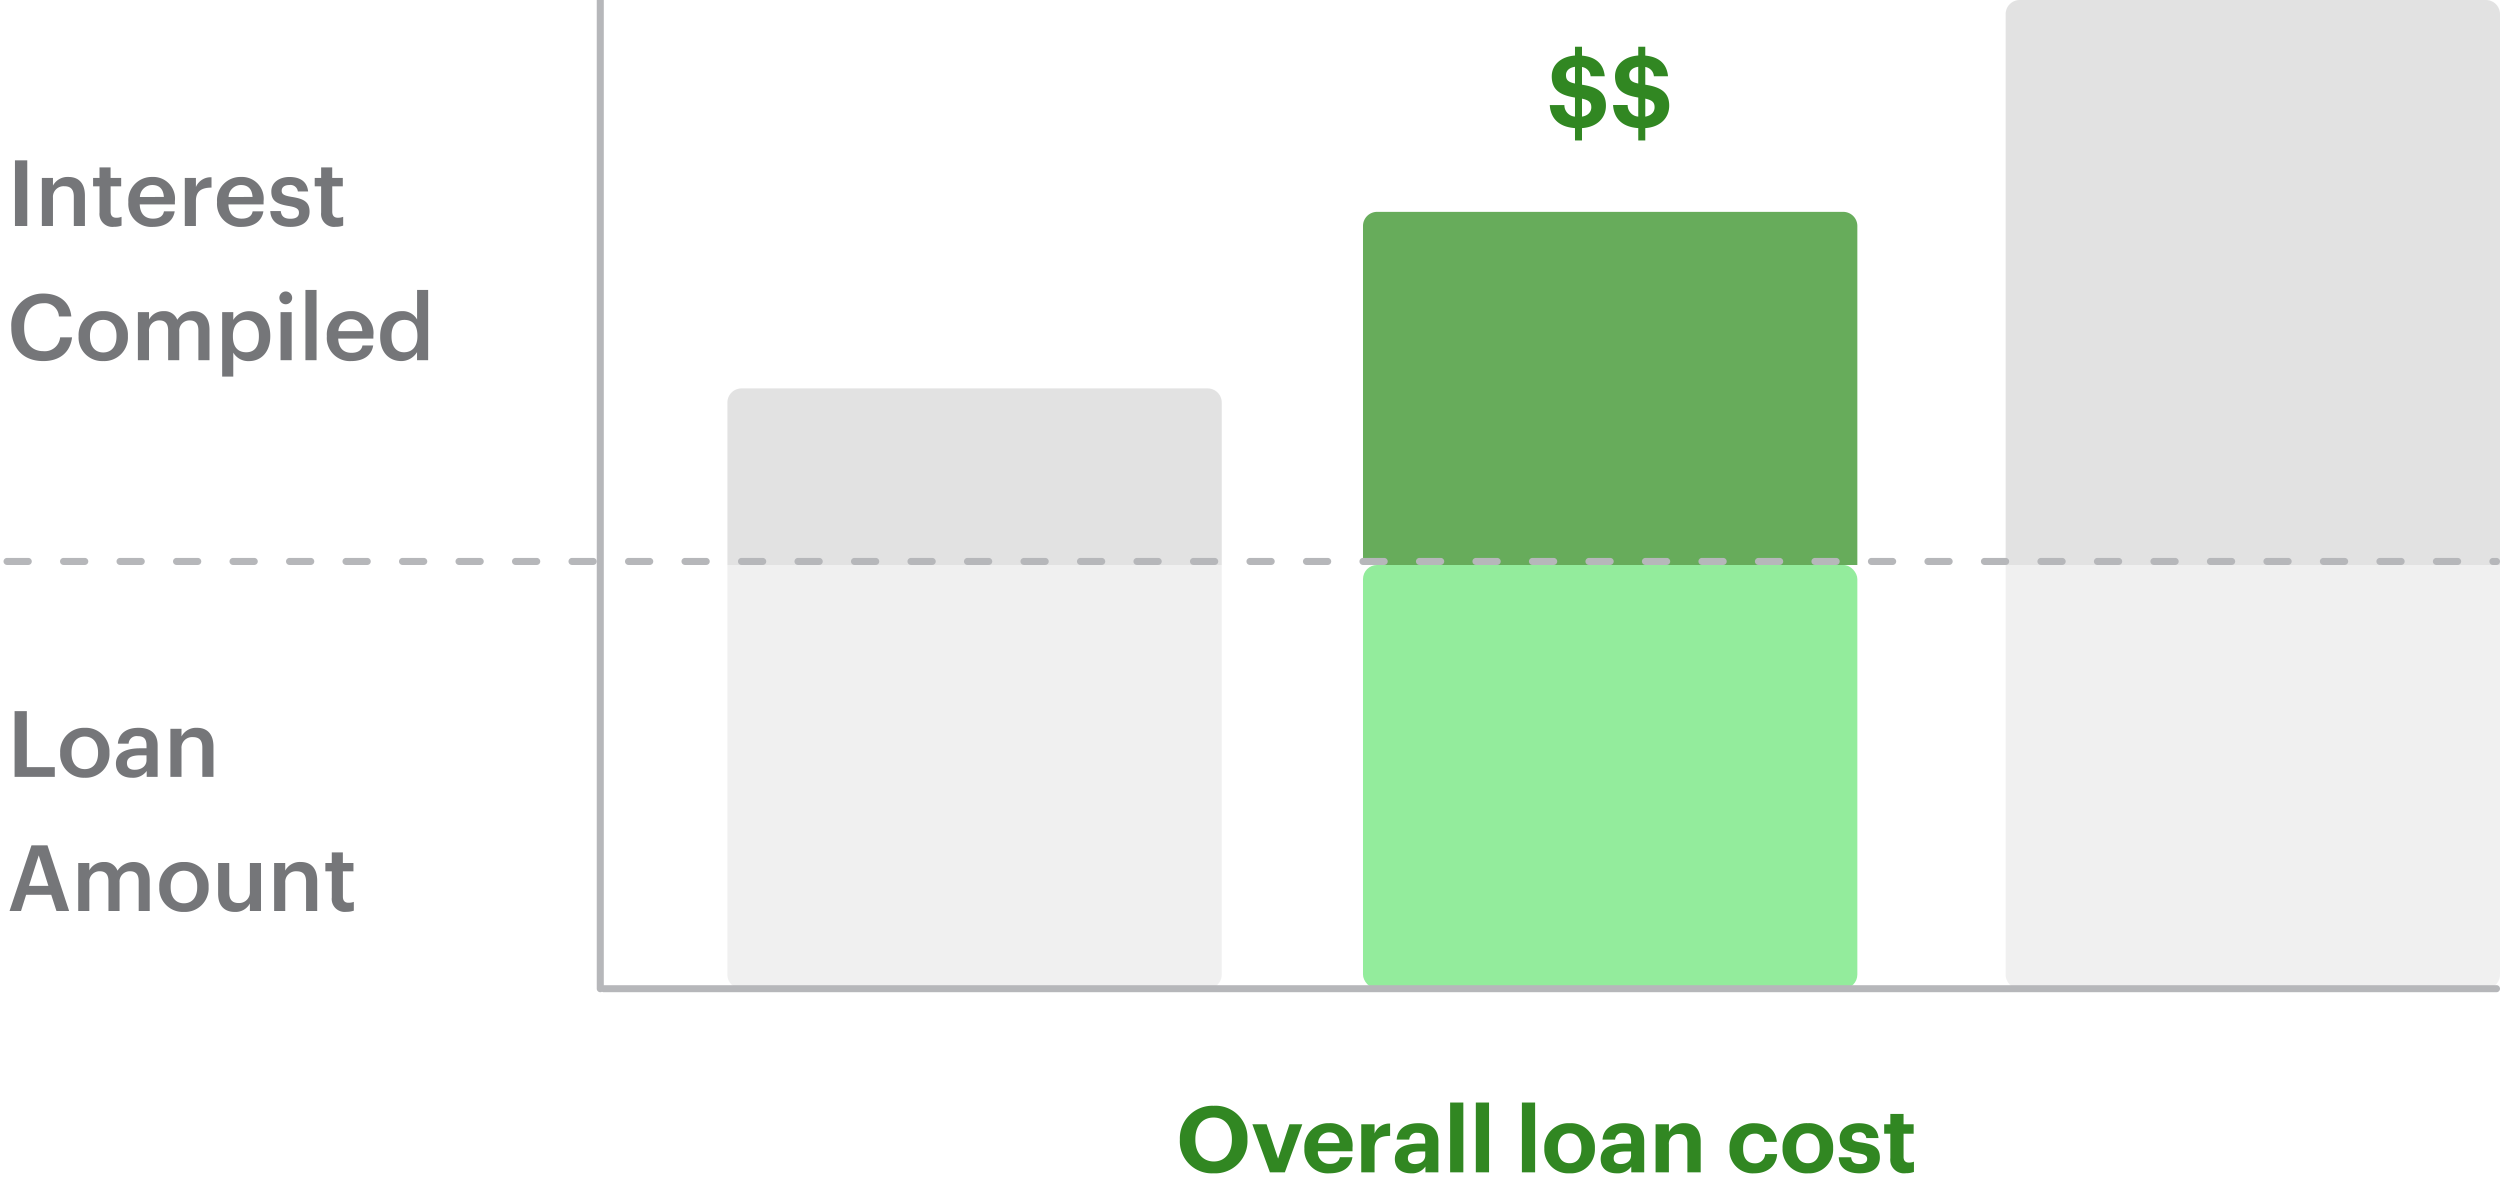 <svg xmlns="http://www.w3.org/2000/svg" xmlns:xlink="http://www.w3.org/1999/xlink" width="354" height="167" viewBox="0 0 354 167"><rect x="0" y="0" width="354" height="167" fill="#333333" stroke="none"/><defs><clipPath id="b"><rect width="354" height="167"/></clipPath></defs><g id="a" clip-path="url(#b)"><rect width="354" height="167" fill="#fff"/><g transform="translate(-543 -394)"><path d="M1.066,0H6.76V-1.378H2.8V-9.3H1.066ZM11,.13a3.344,3.344,0,0,0,2.524-.976A3.344,3.344,0,0,0,14.5-3.37v-.1a3.341,3.341,0,0,0-.98-2.5,3.341,3.341,0,0,0-2.5-.971,3.362,3.362,0,0,0-2.522.985,3.362,3.362,0,0,0-.978,2.525v.1A3.331,3.331,0,0,0,8.5-.834,3.331,3.331,0,0,0,11,.13Zm.013-1.222c-1.2,0-1.885-.871-1.885-2.262v-.1c0-1.4.715-2.249,1.885-2.249s1.872.858,1.872,2.262v.091c0,1.387-.7,2.258-1.874,2.258ZM17.693.13a2.367,2.367,0,0,0,2.08-.962V0H21.32V-4.459c0-1.859-1.2-2.483-2.717-2.483s-2.782.663-2.912,2.249h1.521a1.133,1.133,0,0,1,.413-.822,1.133,1.133,0,0,1,.887-.244c.923,0,1.235.455,1.235,1.365v.351H18.9c-1.95,0-3.484.572-3.484,2.158C15.418-.468,16.445.13,17.693.13ZM18.07-1c-.78,0-1.092-.377-1.092-.949,0-.832.767-1.1,1.963-1.1h.806v.676C19.747-1.508,19.032-1,18.07-1Zm5.057,1H24.7V-4a1.507,1.507,0,0,1,.428-1.179A1.507,1.507,0,0,1,26.3-5.625c.936,0,1.352.468,1.352,1.5V0h1.573V-4.277c0-1.872-.962-2.665-2.327-2.665A2.342,2.342,0,0,0,24.7-5.72V-6.8H23.127ZM.351,19H1.976L2.7,16.7H6.253L6.994,19H8.788L5.72,9.7H3.458Zm4.134-7.878L5.85,15.438H3.107ZM10.075,19h1.573V14.931a1.449,1.449,0,0,1,1.5-1.56c.767,0,1.209.429,1.209,1.43V19h1.573V14.931a1.449,1.449,0,0,1,1.5-1.56c.78,0,1.209.429,1.209,1.43V19H20.2V14.7c0-1.872-1.014-2.639-2.262-2.639a2.684,2.684,0,0,0-2.3,1.222,1.91,1.91,0,0,0-1.924-1.222,2.281,2.281,0,0,0-2.067,1.183V12.2H10.075Zm14.963.13a3.344,3.344,0,0,0,3.5-3.5v-.1a3.341,3.341,0,0,0-3.484-3.471,3.362,3.362,0,0,0-3.5,3.51v.1a3.331,3.331,0,0,0,3.484,3.461Zm.013-1.222c-1.2,0-1.885-.871-1.885-2.262v-.1c0-1.4.715-2.249,1.885-2.249s1.872.858,1.872,2.262v.091c0,1.387-.7,2.258-1.872,2.258Zm7.176,1.222a2.29,2.29,0,0,0,2.158-1.2V19h1.573V12.2H34.385v4.043A1.517,1.517,0,0,1,32.8,17.869c-.91,0-1.339-.468-1.339-1.495V12.2H29.887v4.355C29.887,18.363,30.888,19.13,32.227,19.13Zm5.59-.13H39.39V15a1.507,1.507,0,0,1,1.6-1.625c.936,0,1.352.468,1.352,1.5V19h1.573V14.723c0-1.872-.962-2.665-2.327-2.665a2.342,2.342,0,0,0-2.2,1.222V12.2H37.817Zm10.218.117a3.024,3.024,0,0,0,1.066-.169V17.7a1.933,1.933,0,0,1-.767.13c-.494,0-.78-.273-.78-.871V13.384h1.495V12.2h-1.5V10.7H45.981v1.5h-.91v1.183h.91V17.1a1.829,1.829,0,0,0,2.054,2.017Z" transform="translate(544 504)" fill="#757679"/><path d="M-47.164.143A4.569,4.569,0,0,0-43.7-1.184a4.569,4.569,0,0,0,1.338-3.457v-.1a4.518,4.518,0,0,0-1.355-3.4,4.518,4.518,0,0,0-3.429-1.28A4.6,4.6,0,0,0-50.569-8.1a4.6,4.6,0,0,0-1.363,3.406v.1A4.527,4.527,0,0,0-50.6-1.164,4.527,4.527,0,0,0-47.164.143Zm.039-1.677c-1.521,0-2.613-1.17-2.613-3.068v-.1c0-1.872.975-3.055,2.587-3.055s2.587,1.235,2.587,3.042v.1C-44.564-2.743-45.552-1.534-47.125-1.534ZM-39.182,0h2.119l2.47-6.8h-1.82l-1.612,4.862L-39.65-6.8h-2.015Zm8.437.143c1.859,0,3.029-.819,3.25-2.288h-1.781c-.117.572-.546.949-1.417.949a1.629,1.629,0,0,1-1.25-.506,1.629,1.629,0,0,1-.44-1.275h4.9V-3.5A3.135,3.135,0,0,0-28.339-6,3.135,3.135,0,0,0-30.8-6.955a3.375,3.375,0,0,0-2.528,1A3.375,3.375,0,0,0-34.3-3.419v.1a3.3,3.3,0,0,0,.993,2.536,3.3,3.3,0,0,0,2.562.926Zm-1.612-4.277A1.56,1.56,0,0,1-30.8-5.655c.9,0,1.417.494,1.482,1.521ZM-26.247,0h1.885V-3.406c0-1.3.806-1.755,2.2-1.742V-6.9a2.232,2.232,0,0,0-2.2,1.4V-6.8h-1.885Zm7.033.143A2.311,2.311,0,0,0-17.16-.819V0h1.833V-4.433c0-1.846-1.183-2.522-2.847-2.522s-2.938.715-3.055,2.327h1.781a1.025,1.025,0,0,1,.368-.734,1.025,1.025,0,0,1,.789-.228c.858,0,1.105.442,1.105,1.248v.273h-.767c-2.08,0-3.536.6-3.536,2.184C-21.489-.455-20.449.143-19.214.143Zm.559-1.313c-.689,0-.988-.325-.988-.819,0-.728.637-.962,1.729-.962h.728v.572C-17.186-1.625-17.823-1.17-18.655-1.17ZM-13.663,0h1.872V-9.88h-1.872Zm3.64,0h1.872V-9.88h-1.872ZM-3.5,0h1.872V-9.88H-3.5ZM3.25.143A3.392,3.392,0,0,0,5.82-.818,3.392,3.392,0,0,0,6.838-3.367v-.1A3.375,3.375,0,0,0,5.822-6a3.375,3.375,0,0,0-2.559-.953,3.409,3.409,0,0,0-2.569.972A3.409,3.409,0,0,0-.325-3.432v.1A3.372,3.372,0,0,0,.695-.8,3.372,3.372,0,0,0,3.25.143Zm.013-1.43C2.2-1.287,1.6-2.067,1.6-3.367v-.1c0-1.3.624-2.054,1.664-2.054s1.664.78,1.664,2.08v.091C4.927-2.067,4.316-1.287,3.263-1.287ZM9.932.143a2.311,2.311,0,0,0,2.054-.962V0h1.833V-4.433c0-1.846-1.183-2.522-2.847-2.522S8.034-6.24,7.917-4.628H9.7a1.025,1.025,0,0,1,.368-.734,1.025,1.025,0,0,1,.789-.228c.858,0,1.105.442,1.105,1.248v.273h-.767c-2.08,0-3.536.6-3.536,2.184C7.657-.455,8.7.143,9.932.143Zm.559-1.313C9.8-1.17,9.5-1.5,9.5-1.989c0-.728.637-.962,1.729-.962h.728v.572C11.96-1.625,11.323-1.17,10.491-1.17ZM15.431,0h1.885V-3.926a1.346,1.346,0,0,1,.358-1.081,1.346,1.346,0,0,1,1.059-.419c.832,0,1.2.442,1.2,1.365V0h1.885V-4.329c0-1.82-.949-2.626-2.288-2.626A2.349,2.349,0,0,0,17.32-5.72V-6.8H15.431ZM29.393.143c1.976,0,3.146-1.118,3.25-2.73h-1.7a1.378,1.378,0,0,1-.454.961,1.378,1.378,0,0,1-1,.352c-1.053,0-1.664-.7-1.664-2.067v-.1c0-1.3.65-2.028,1.625-2.028a1.252,1.252,0,0,1,.934.286,1.252,1.252,0,0,1,.444.871H32.6c-.169-1.95-1.625-2.639-3.2-2.639a3.378,3.378,0,0,0-2.525,1A3.378,3.378,0,0,0,25.9-3.419v.1a3.264,3.264,0,0,0,.96,2.525,3.264,3.264,0,0,0,2.533.937Zm7.592,0a3.392,3.392,0,0,0,2.57-.961,3.392,3.392,0,0,0,1.018-2.549v-.1A3.375,3.375,0,0,0,39.558-6,3.375,3.375,0,0,0,37-6.955a3.409,3.409,0,0,0-2.571.971A3.409,3.409,0,0,0,33.41-3.432v.1A3.372,3.372,0,0,0,34.43-.8a3.372,3.372,0,0,0,2.555.948ZM37-1.287c-1.066,0-1.664-.78-1.664-2.08v-.1c0-1.3.624-2.054,1.664-2.054s1.664.78,1.664,2.08v.091C38.662-2.067,38.051-1.287,37-1.287ZM44.33.143c1.794,0,2.86-.767,2.86-2.236s-.936-1.885-2.639-2.132c-.988-.143-1.313-.312-1.313-.741s.351-.7.962-.7a.92.92,0,0,1,.711.178.92.92,0,0,1,.355.641H47c-.169-1.56-1.3-2.106-2.808-2.106-1.391,0-2.691.7-2.691,2.119,0,1.326.7,1.846,2.509,2.119.975.143,1.378.338,1.378.806s-.338.741-1.066.741c-.819,0-1.118-.351-1.2-.962H41.366C41.431-.663,42.5.143,44.33.143ZM50.869.13a3.424,3.424,0,0,0,1.144-.182V-1.508a1.755,1.755,0,0,1-.715.13c-.481,0-.754-.26-.754-.806V-5.46h1.43V-6.8h-1.43V-8.268H48.672V-6.8H47.8v1.34h.871v3.445A1.939,1.939,0,0,0,49.243-.4,1.939,1.939,0,0,0,50.869.13Z" transform="translate(762 560)" fill="#318722"/><path d="M1.118,0H2.86V-9.3H1.118ZM4.927,0H6.5V-4a1.507,1.507,0,0,1,.427-1.181A1.507,1.507,0,0,1,8.1-5.629c.936,0,1.352.468,1.352,1.5V0h1.573V-4.277c0-1.872-.962-2.665-2.327-2.665A2.342,2.342,0,0,0,6.5-5.72V-6.8H4.927ZM15.145.117a3.024,3.024,0,0,0,1.066-.169V-1.3a1.933,1.933,0,0,1-.767.13c-.494,0-.78-.273-.78-.871V-5.616h1.495V-6.8h-1.5V-8.3H13.091v1.5h-.91v1.183h.91V-1.9a1.829,1.829,0,0,0,.536,1.508,1.829,1.829,0,0,0,1.518.509ZM20.618.13c1.742,0,2.9-.78,3.12-2.21H22.217c-.117.663-.611,1.04-1.56,1.04-1.17,0-1.82-.728-1.872-2.015h4.979V-3.51a3.07,3.07,0,0,0-.806-2.464,3.07,3.07,0,0,0-2.4-.968A3.305,3.305,0,0,0,18.091-5.93a3.3,3.3,0,0,0-.918,2.5v.1a3.258,3.258,0,0,0,.942,2.508,3.258,3.258,0,0,0,2.5.954ZM18.811-4.108A1.744,1.744,0,0,1,20.553-5.8c.975,0,1.573.52,1.651,1.69ZM25.168,0h1.573V-3.536c0-1.443.832-1.885,2.21-1.9V-6.9a2.266,2.266,0,0,0-2.21,1.378V-6.8H25.168Zm8.008.13c1.742,0,2.9-.78,3.12-2.21H34.775c-.117.663-.611,1.04-1.56,1.04-1.17,0-1.82-.728-1.872-2.015h4.979V-3.51a3.07,3.07,0,0,0-.806-2.464,3.07,3.07,0,0,0-2.4-.968A3.3,3.3,0,0,0,30.649-5.93a3.3,3.3,0,0,0-.918,2.5v.1a3.258,3.258,0,0,0,.942,2.508,3.258,3.258,0,0,0,2.5.954ZM31.369-4.108A1.744,1.744,0,0,1,33.111-5.8c.975,0,1.573.52,1.651,1.69ZM40.118.13c1.742,0,2.717-.793,2.717-2.171,0-1.443-.949-1.833-2.548-2.08-1.079-.182-1.4-.377-1.4-.871s.4-.806,1.079-.806a1.049,1.049,0,0,1,.8.2,1.049,1.049,0,0,1,.411.713h1.456c-.169-1.534-1.274-2.054-2.665-2.054-1.274,0-2.548.676-2.548,2.041,0,1.274.663,1.781,2.457,2.067,1,.169,1.456.377,1.456.936s-.377.871-1.222.871c-.923,0-1.274-.4-1.352-1.092H37.271C37.336-.676,38.363.13,40.118.13ZM46.527.117a3.024,3.024,0,0,0,1.066-.169V-1.3a1.933,1.933,0,0,1-.767.13c-.494,0-.78-.273-.78-.871V-5.616h1.495V-6.8h-1.5V-8.3H44.473v1.5h-.91v1.183h.91V-1.9a1.829,1.829,0,0,0,.536,1.508,1.829,1.829,0,0,0,1.518.509ZM5.135,19.13c2.21,0,3.8-1.131,4.069-3.367H7.514a2.17,2.17,0,0,1-2.379,1.963c-1.716,0-2.717-1.235-2.717-3.328v-.1c0-2.08,1.066-3.354,2.7-3.354a1.989,1.989,0,0,1,2.223,1.872H9.1c-.208-2.184-1.859-3.25-3.991-3.25A4.47,4.47,0,0,0,.6,14.307v.1C.6,17.271,2.223,19.13,5.135,19.13Zm8.476,0a3.344,3.344,0,0,0,3.5-3.5v-.1a3.341,3.341,0,0,0-3.484-3.471,3.362,3.362,0,0,0-3.5,3.51v.1a3.331,3.331,0,0,0,3.484,3.461Zm.013-1.222c-1.2,0-1.885-.871-1.885-2.262v-.1c0-1.4.715-2.249,1.885-2.249s1.872.858,1.872,2.262v.091c0,1.387-.7,2.258-1.872,2.258ZM18.525,19H20.1V14.931a1.449,1.449,0,0,1,1.5-1.56c.767,0,1.209.429,1.209,1.43V19h1.573V14.931a1.449,1.449,0,0,1,1.5-1.56c.78,0,1.209.429,1.209,1.43V19h1.573V14.7c0-1.872-1.014-2.639-2.262-2.639a2.684,2.684,0,0,0-2.3,1.222,1.91,1.91,0,0,0-1.924-1.222,2.281,2.281,0,0,0-2.073,1.18V12.2H18.525Zm11.934,2.327h1.573V17.934a2.458,2.458,0,0,0,2.223,1.2c1.755,0,3.016-1.326,3.016-3.51v-.1c0-2.2-1.313-3.458-3.016-3.458A2.628,2.628,0,0,0,32.032,13.3V12.2H30.459Zm3.406-3.445c-1.144,0-1.885-.715-1.885-2.236v-.1c0-1.508.78-2.249,1.872-2.249,1.027,0,1.807.741,1.807,2.249v.1c0,1.454-.637,2.236-1.794,2.236Zm5.629-6.8a.906.906,0,1,0-.658-.252.9.9,0,0,0,.658.252ZM38.727,19H40.3V12.2H38.727Zm3.523,0h1.573V9.055H42.25Zm6.474.13c1.742,0,2.9-.78,3.12-2.21H50.323c-.117.663-.611,1.04-1.56,1.04-1.17,0-1.82-.728-1.872-2.015H51.87V15.49a3.07,3.07,0,0,0-3.211-3.432,3.3,3.3,0,0,0-3.38,3.51v.1a3.258,3.258,0,0,0,3.445,3.462Zm-1.807-4.238a1.744,1.744,0,0,1,1.742-1.69c.975,0,1.573.52,1.651,1.69Zm8.9,4.238a2.606,2.606,0,0,0,2.236-1.274V19h1.573V9.055H58.058v4.186a2.323,2.323,0,0,0-2.171-1.183c-1.768,0-3.055,1.378-3.055,3.549v.1C52.832,17.921,54.119,19.13,55.822,19.13Zm.39-1.248c-1.014,0-1.768-.715-1.768-2.21v-.1c0-1.469.676-2.275,1.833-2.275s1.833.741,1.833,2.236v.1c0,1.521-.81,2.249-1.9,2.249Z" transform="translate(544 426)" fill="#757679"/><rect width="70" height="60" rx="2" transform="translate(736 474)" fill="#93ec9c"/><path d="M0,0H70V58a2,2,0,0,1-2,2H2a2,2,0,0,1-2-2Z" transform="translate(827 474)" fill="#e3e3e3" opacity="0.5"/><path d="M2,0H68a2,2,0,0,1,2,2V80H0V2A2,2,0,0,1,2,0Z" transform="translate(827 394)" fill="#c6c6c6" opacity="0.5"/><path d="M2,0H68a2,2,0,0,1,2,2V50H0V2A2,2,0,0,1,2,0Z" transform="translate(736 424)" fill="#67ac5b"/><path d="M0,0H70V58a2,2,0,0,1-2,2H2a2,2,0,0,1-2-2Z" transform="translate(646 474)" fill="#e3e3e3" opacity="0.5"/><path d="M2,0H68a2,2,0,0,1,2,2V25H0V2A2,2,0,0,1,2,0Z" transform="translate(646 449)" fill="#c6c6c6" opacity="0.5"/><path d="M352.5.5H352a.5.5,0,0,1-.5-.5.5.5,0,0,1,.5-.5h.5a.5.5,0,0,1,.5.5A.5.5,0,0,1,352.5.5ZM347,.5h-3a.5.5,0,0,1-.5-.5.5.5,0,0,1,.5-.5h3a.5.5,0,0,1,.5.5A.5.5,0,0,1,347,.5Zm-8,0h-3a.5.5,0,0,1-.5-.5.5.5,0,0,1,.5-.5h3a.5.5,0,0,1,.5.5A.5.5,0,0,1,339,.5Zm-8,0h-3a.5.5,0,0,1-.5-.5.5.5,0,0,1,.5-.5h3a.5.5,0,0,1,.5.5A.5.5,0,0,1,331,.5Zm-8,0h-3a.5.5,0,0,1-.5-.5.5.5,0,0,1,.5-.5h3a.5.5,0,0,1,.5.5A.5.5,0,0,1,323,.5Zm-8,0h-3a.5.5,0,0,1-.5-.5.5.5,0,0,1,.5-.5h3a.5.5,0,0,1,.5.5A.5.5,0,0,1,315,.5Zm-8,0h-3a.5.5,0,0,1-.5-.5.5.5,0,0,1,.5-.5h3a.5.5,0,0,1,.5.5A.5.5,0,0,1,307,.5Zm-8,0h-3a.5.5,0,0,1-.5-.5.5.5,0,0,1,.5-.5h3a.5.5,0,0,1,.5.5A.5.5,0,0,1,299,.5Zm-8,0h-3a.5.5,0,0,1-.5-.5.5.5,0,0,1,.5-.5h3a.5.5,0,0,1,.5.5A.5.5,0,0,1,291,.5Zm-8,0h-3a.5.5,0,0,1-.5-.5.5.5,0,0,1,.5-.5h3a.5.5,0,0,1,.5.5A.5.5,0,0,1,283,.5Zm-8,0h-3a.5.5,0,0,1-.5-.5.5.5,0,0,1,.5-.5h3a.5.5,0,0,1,.5.5A.5.5,0,0,1,275,.5Zm-8,0h-3a.5.5,0,0,1-.5-.5.5.5,0,0,1,.5-.5h3a.5.5,0,0,1,.5.5A.5.5,0,0,1,267,.5Zm-8,0h-3a.5.5,0,0,1-.5-.5.5.5,0,0,1,.5-.5h3a.5.5,0,0,1,.5.5A.5.5,0,0,1,259,.5Zm-8,0h-3a.5.5,0,0,1-.5-.5.5.5,0,0,1,.5-.5h3a.5.5,0,0,1,.5.5A.5.5,0,0,1,251,.5Zm-8,0h-3a.5.5,0,0,1-.5-.5.5.5,0,0,1,.5-.5h3a.5.5,0,0,1,.5.5A.5.5,0,0,1,243,.5Zm-8,0h-3a.5.5,0,0,1-.5-.5.5.5,0,0,1,.5-.5h3a.5.5,0,0,1,.5.5A.5.5,0,0,1,235,.5Zm-8,0h-3a.5.5,0,0,1-.5-.5.5.5,0,0,1,.5-.5h3a.5.5,0,0,1,.5.5A.5.5,0,0,1,227,.5Zm-8,0h-3a.5.5,0,0,1-.5-.5.5.5,0,0,1,.5-.5h3a.5.5,0,0,1,.5.5A.5.5,0,0,1,219,.5Zm-8,0h-3a.5.5,0,0,1-.5-.5.5.5,0,0,1,.5-.5h3a.5.5,0,0,1,.5.5A.5.5,0,0,1,211,.5Zm-8,0h-3a.5.5,0,0,1-.5-.5.5.5,0,0,1,.5-.5h3a.5.5,0,0,1,.5.5A.5.5,0,0,1,203,.5Zm-8,0h-3a.5.5,0,0,1-.5-.5.5.5,0,0,1,.5-.5h3a.5.5,0,0,1,.5.5A.5.5,0,0,1,195,.5Zm-8,0h-3a.5.5,0,0,1-.5-.5.5.5,0,0,1,.5-.5h3a.5.5,0,0,1,.5.5A.5.5,0,0,1,187,.5Zm-8,0h-3a.5.5,0,0,1-.5-.5.5.5,0,0,1,.5-.5h3a.5.5,0,0,1,.5.5A.5.5,0,0,1,179,.5Zm-8,0h-3a.5.5,0,0,1-.5-.5.5.5,0,0,1,.5-.5h3a.5.5,0,0,1,.5.5A.5.5,0,0,1,171,.5Zm-8,0h-3a.5.5,0,0,1-.5-.5.5.5,0,0,1,.5-.5h3a.5.5,0,0,1,.5.5A.5.5,0,0,1,163,.5Zm-8,0h-3a.5.5,0,0,1-.5-.5.5.5,0,0,1,.5-.5h3a.5.5,0,0,1,.5.5A.5.5,0,0,1,155,.5Zm-8,0h-3a.5.5,0,0,1-.5-.5.5.5,0,0,1,.5-.5h3a.5.5,0,0,1,.5.5A.5.5,0,0,1,147,.5Zm-8,0h-3a.5.5,0,0,1-.5-.5.5.5,0,0,1,.5-.5h3a.5.5,0,0,1,.5.5A.5.5,0,0,1,139,.5Zm-8,0h-3a.5.5,0,0,1-.5-.5.5.5,0,0,1,.5-.5h3a.5.5,0,0,1,.5.5A.5.5,0,0,1,131,.5Zm-8,0h-3a.5.5,0,0,1-.5-.5.5.5,0,0,1,.5-.5h3a.5.5,0,0,1,.5.5A.5.5,0,0,1,123,.5Zm-8,0h-3a.5.5,0,0,1-.5-.5.5.5,0,0,1,.5-.5h3a.5.5,0,0,1,.5.5A.5.5,0,0,1,115,.5Zm-8,0h-3a.5.5,0,0,1-.5-.5.5.5,0,0,1,.5-.5h3a.5.5,0,0,1,.5.5A.5.5,0,0,1,107,.5Zm-8,0H96a.5.5,0,0,1-.5-.5A.5.5,0,0,1,96-.5h3a.5.5,0,0,1,.5.5A.5.5,0,0,1,99,.5Zm-8,0H88a.5.5,0,0,1-.5-.5A.5.5,0,0,1,88-.5h3a.5.5,0,0,1,.5.5A.5.5,0,0,1,91,.5Zm-8,0H80a.5.5,0,0,1-.5-.5A.5.5,0,0,1,80-.5h3a.5.5,0,0,1,.5.5A.5.5,0,0,1,83,.5Zm-8,0H72a.5.5,0,0,1-.5-.5A.5.5,0,0,1,72-.5h3a.5.5,0,0,1,.5.5A.5.5,0,0,1,75,.5Zm-8,0H64a.5.5,0,0,1-.5-.5A.5.5,0,0,1,64-.5h3a.5.5,0,0,1,.5.5A.5.5,0,0,1,67,.5Zm-8,0H56a.5.5,0,0,1-.5-.5A.5.5,0,0,1,56-.5h3a.5.5,0,0,1,.5.5A.5.5,0,0,1,59,.5Zm-8,0H48a.5.5,0,0,1-.5-.5A.5.5,0,0,1,48-.5h3a.5.5,0,0,1,.5.5A.5.5,0,0,1,51,.5Zm-8,0H40a.5.5,0,0,1-.5-.5A.5.5,0,0,1,40-.5h3a.5.5,0,0,1,.5.5A.5.5,0,0,1,43,.5Zm-8,0H32a.5.5,0,0,1-.5-.5A.5.5,0,0,1,32-.5h3a.5.5,0,0,1,.5.5A.5.5,0,0,1,35,.5Zm-8,0H24a.5.5,0,0,1-.5-.5A.5.5,0,0,1,24-.5h3a.5.5,0,0,1,.5.5A.5.5,0,0,1,27,.5Zm-8,0H16a.5.5,0,0,1-.5-.5A.5.5,0,0,1,16-.5h3a.5.5,0,0,1,.5.5A.5.5,0,0,1,19,.5Zm-8,0H8A.5.5,0,0,1,7.5,0,.5.5,0,0,1,8-.5h3a.5.5,0,0,1,.5.5A.5.5,0,0,1,11,.5ZM3,.5H0A.5.5,0,0,1-.5,0,.5.5,0,0,1,0-.5H3a.5.5,0,0,1,.5.5A.5.5,0,0,1,3,.5Z" transform="translate(544 473.5)" fill="#b6b7ba"/><path d="M268,.5H0A.5.5,0,0,1-.5,0,.5.5,0,0,1,0-.5H268a.5.5,0,0,1,.5.5A.5.5,0,0,1,268,.5Z" transform="translate(628.5 534)" fill="#b6b7ba"/><path d="M0,140.5a.5.5,0,0,1-.5-.5V0A.5.5,0,0,1,0-.5.5.5,0,0,1,.5,0V140A.5.5,0,0,1,0,140.5Z" transform="translate(628 394)" fill="#b6b7ba"/><path d="M4.018,1.89h.994V.14C7.224-.014,8.4-1.358,8.4-3.038c0-1.946-1.288-2.646-3.388-2.968V-8.512A1.418,1.418,0,0,1,6.23-7.2h2C8.064-9,6.916-9.954,5.012-10.122v-1.26H4.018v1.246c-2,.14-3.29,1.33-3.29,2.94,0,1.848,1.064,2.66,3.29,3.01v2.7a1.61,1.61,0,0,1-1.5-1.638H.448C.56-1.358,1.6-.028,4.018.14ZM2.744-7.378c0-.588.448-1.05,1.274-1.162v2.366C2.982-6.384,2.744-6.734,2.744-7.378ZM6.328-2.8c0,.686-.5,1.176-1.316,1.316V-4.032C6.048-3.808,6.328-3.472,6.328-2.8Zm6.65,4.69h.994V.14c2.212-.154,3.388-1.5,3.388-3.178,0-1.946-1.288-2.646-3.388-2.968V-8.512A1.418,1.418,0,0,1,15.19-7.2h2c-.168-1.806-1.316-2.758-3.22-2.926v-1.26h-.994v1.246c-2,.14-3.29,1.33-3.29,2.94,0,1.848,1.064,2.66,3.29,3.01v2.7a1.61,1.61,0,0,1-1.5-1.638H9.408c.112,1.77,1.148,3.1,3.57,3.268ZM11.7-7.378c0-.588.448-1.05,1.274-1.162v2.366C11.942-6.384,11.7-6.734,11.7-7.378ZM15.288-2.8c0,.686-.5,1.176-1.316,1.316V-4.032C15.008-3.808,15.288-3.472,15.288-2.8Z" transform="translate(762 412)" fill="#318722"/></g></g></svg>